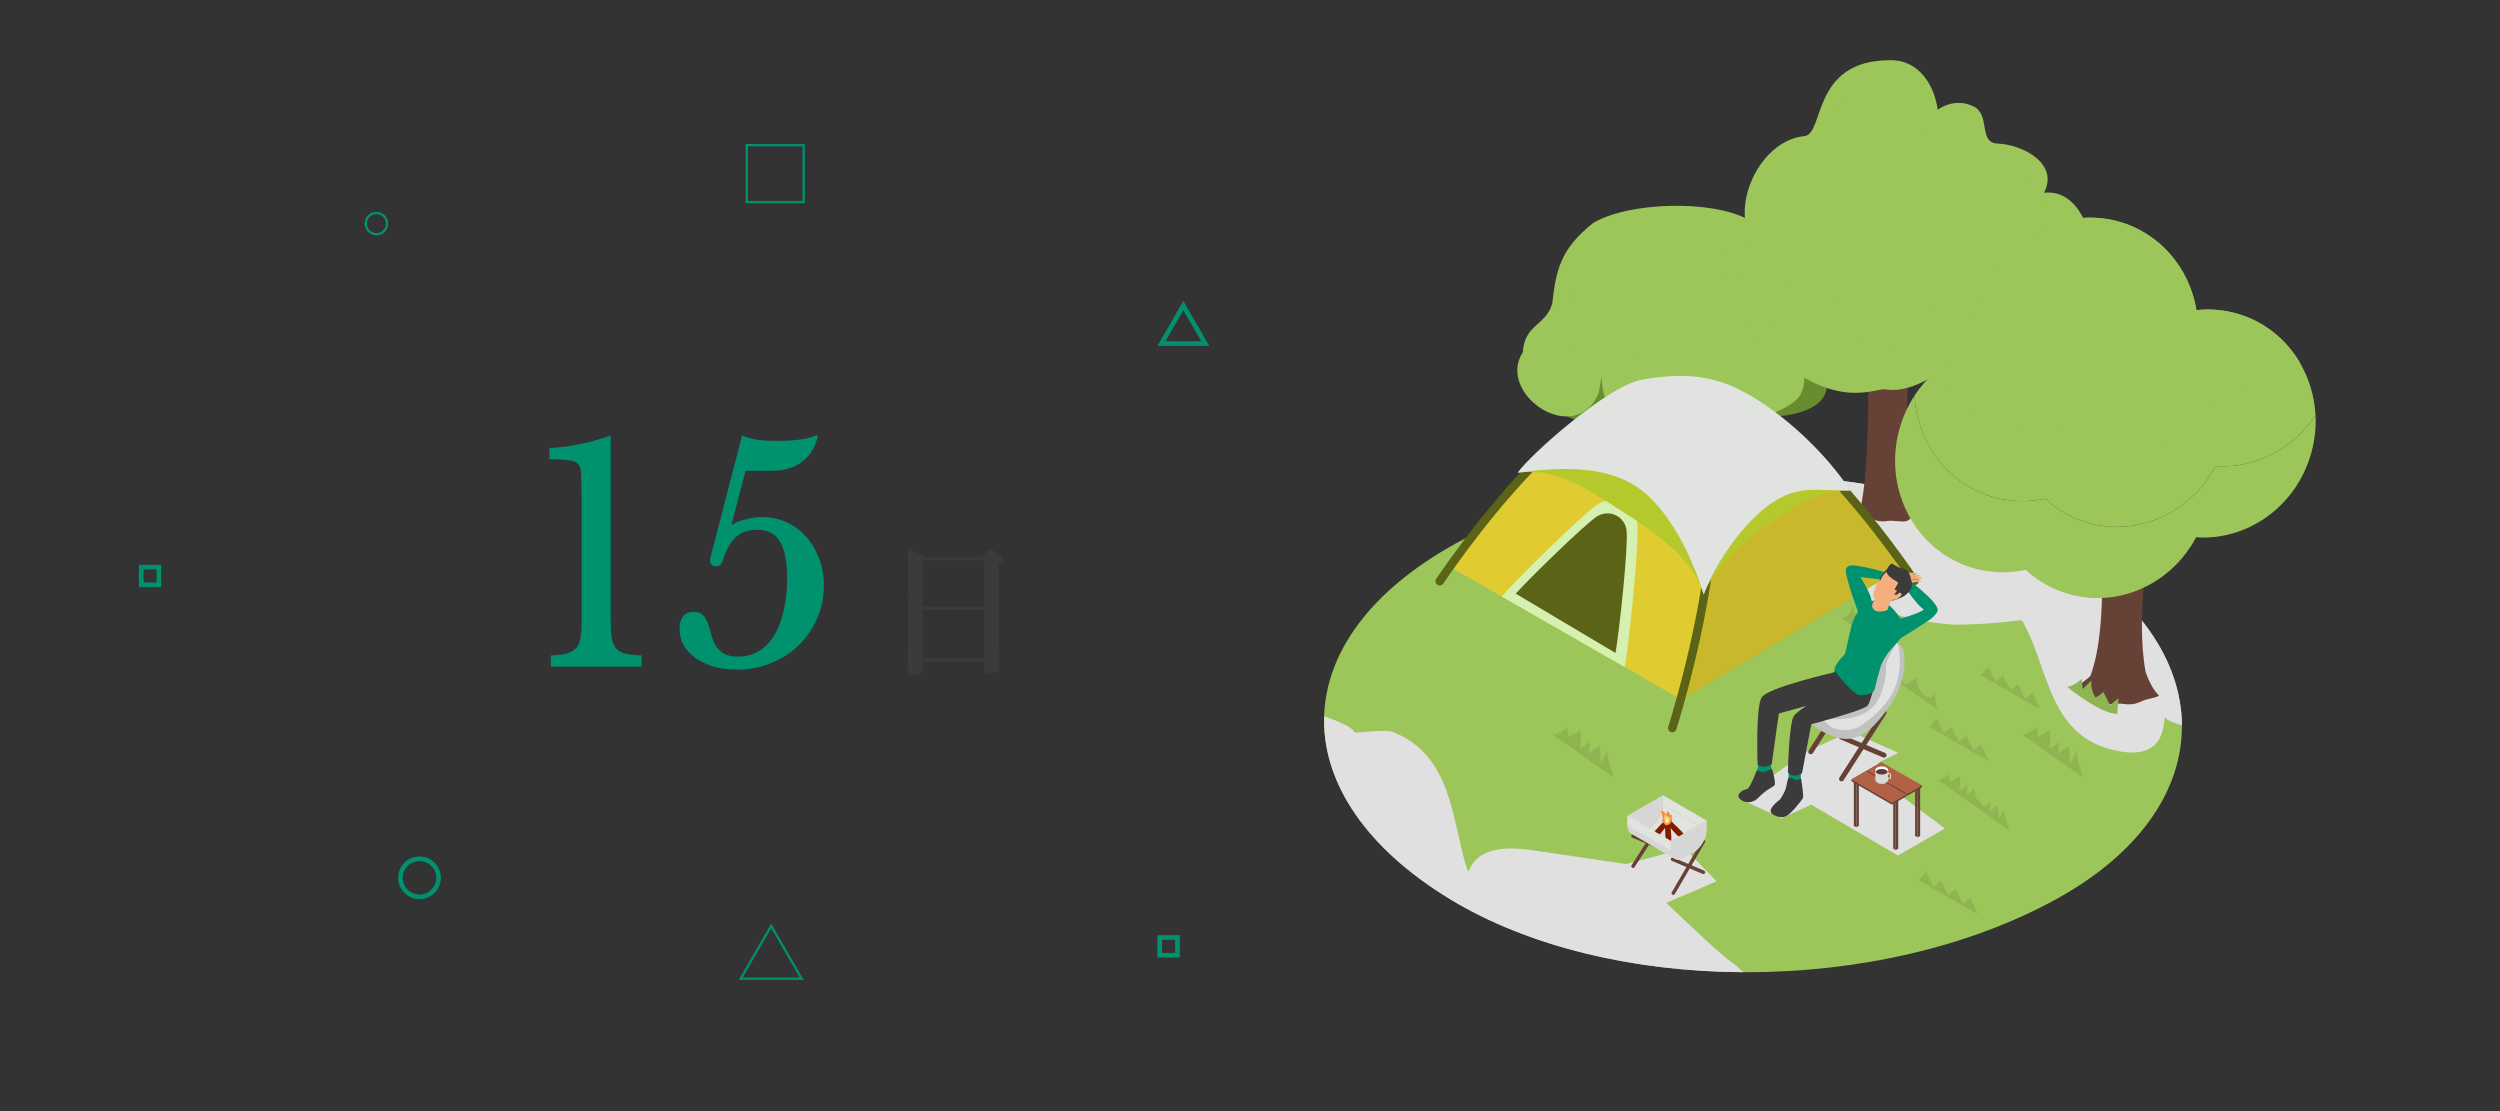 <svg width="540" height="240" viewBox="0 0 540 240" fill="none" xmlns="http://www.w3.org/2000/svg">
<rect x="0" y="0" width="540" height="240" fill="#333333" stroke="none"/>
<g clip-path="url(#clip0_561_1530)">
<path d="M443.768 118.358C480.067 139.299 480.728 174.079 444.194 194.192C405.874 215.289 347.786 215.25 313.166 194.192C277.362 172.414 276.674 139.296 312.74 118.356C348.803 97.415 407.468 97.415 443.768 118.356V118.358Z" fill="#9CC55A"/>
<g style="mix-blend-mode:multiply">
<path d="M376.542 209.998C376.436 209.998 376.327 209.998 376.22 209.995C352.952 209.834 330.214 204.561 313.168 194.192C294.952 183.112 285.827 169.101 286.006 155.248C286.006 155.068 286.013 154.892 286.018 154.715C287.845 155.345 292.146 156.894 292.526 158.16C293.243 158.421 299.226 157.491 300.688 158.04C313.98 163.086 313.631 178.055 316.888 187.646C317.778 190.266 316.223 181.532 330.564 183.586C333.063 183.943 351.233 186.63 351.233 186.63L363.906 183.276L370.772 190.352L359.927 195.029C359.927 195.029 371.154 205.827 373.655 207.557C374.681 208.267 375.648 209.095 376.542 209.998Z" fill="#E0E0E0"/>
</g>
<g style="mix-blend-mode:multiply">
<path d="M471.295 156.647C469.626 156.214 468.087 155.647 467.754 154.969C466.955 154.821 468.773 164.347 457.562 162.24C442.667 159.443 442.588 144.894 437.474 135.384C436.078 132.79 438.729 134.568 423.294 134.928C418.228 135.051 399.524 132.25 397.592 124.595C390.549 121.2 381.077 120.737 373.779 117.308C367.675 114.434 362.682 108.177 361.379 103.532C390.304 100.461 421.315 105.403 443.77 118.356C461.947 128.841 471.188 142.801 471.295 156.647Z" fill="#E0E0E0"/>
</g>
<g style="mix-blend-mode:multiply">
<path d="M420.096 178.962L406.684 168.926L405.851 164.673L410.016 162.623L399.688 157.985L390.575 162.188L375.707 172.539L384.843 176.735L391.212 173.809L409.939 184.788L420.096 178.962Z" fill="#E0E0E0"/>
</g>
<path d="M370.355 119.034C368.934 119.084 367.949 119.333 367.25 119.018C366.63 118.737 366.235 117.923 365.945 117.455C365.727 117.104 365.618 114.963 365.797 114.471C368.932 105.836 367.12 89.999 367.12 89.999L375.553 91.194C375.553 91.194 374.205 105.718 375.939 115.246C375.991 115.534 376.49 117.455 374.223 118.576C372.264 119.544 371.306 119.002 370.355 119.036V119.034Z" fill="#664135"/>
<path d="M365.707 45.797C359.133 48.809 343.748 62.005 337.77 88.82C338.244 91.471 346.118 91.035 346.118 91.035C346.118 91.035 347.083 95.658 353.954 97.18C360.339 98.595 362.777 97.379 362.777 97.379C362.777 97.379 369.654 101.094 373.69 100.52C384.551 98.976 382.543 89.999 382.543 89.999C382.543 89.999 393.161 90.01 394.512 84.225C395.923 78.167 379.58 75.329 380.239 69.097C380.4 67.58 378.25 66.663 376.296 64.545C374.45 62.545 372.281 42.786 365.707 45.797Z" fill="#698C31"/>
<path d="M380.553 49.814C375.464 42.969 352.815 42.983 344.162 48.133C336.894 53.865 336.104 58.564 335.285 65.54C333.971 70.342 329.265 70.02 328.941 76.066C323.087 84.993 340.167 96.832 345.327 84.921C347.606 72.839 341.588 96.744 358.969 88.522C359.89 95.431 371.128 98.189 373.918 94.283C376.708 90.377 385.985 89.491 388.683 85.538C391.38 81.582 388.329 74.118 385.472 72.784C381.002 66.418 392.247 65.543 380.555 49.814H380.553Z" fill="#9CC55A"/>
<path d="M369.388 51.077C361.893 44.051 337.135 46.43 341.602 62.129C327.445 69.126 343.418 82.356 355.001 76.876C359.232 86.386 369.828 81.213 362.751 73.392C368.605 75.434 381.761 77.976 372.665 66.384C369.685 62.143 377.18 61.56 369.388 51.077Z" fill="#9CC55A"/>
<path d="M408.512 112.482C410.124 112.538 411.238 112.822 412.031 112.464C412.734 112.146 413.181 111.223 413.511 110.692C413.758 110.293 415.728 111.175 415.937 110.035C416.146 108.894 413.881 107.869 413.679 107.308C410.124 97.52 412.979 71.628 412.979 71.628L403.419 72.982C403.419 72.982 404.145 97.386 402.179 108.186C402.12 108.513 401.553 110.69 404.125 111.96C406.345 113.058 407.432 112.443 408.51 112.482H408.512Z" fill="#664135"/>
<path d="M414.963 36.043C417.655 38.535 450.184 54.148 450.677 53.588C452.663 51.336 449.653 64.853 445.077 69.111C440.499 73.365 433.378 73.771 433.378 73.771C433.378 73.771 433.378 80.321 425.591 82.047C418.352 83.653 417.21 81.469 417.21 81.469C417.21 81.469 411.883 84.928 407.334 84.111C405.06 83.703 396.734 88.908 382.913 76.497C371.686 66.414 375.272 50.558 385.437 41.379C391.813 35.621 412.348 33.627 414.963 36.047V36.043Z" fill="#9CC55A"/>
<path d="M451.344 52.98C451.126 58.473 425.886 64.949 425.311 69.319C424.342 76.726 408.135 78.246 406.179 70.761C406.179 70.761 397.742 77.758 390.176 75.74C385.255 74.427 374.975 65.538 380.488 54.879C372.117 47.018 379.462 30.37 389.724 29.402C394.164 28.982 391.168 13.002 408.247 13.002C414.507 12.882 417.878 18.5 418.54 23.714C419.569 22.947 422.74 21.219 426.34 23.015C429.94 24.811 427.327 30.849 431.44 31.008C437.035 31.225 444.789 35.414 441.511 41.627C445.981 41.146 448.866 44.409 450.289 47.85C451.056 49.692 451.401 51.588 451.347 52.98H451.344Z" fill="#9CC55A"/>
<path d="M446.911 48.465C445.079 52.549 427.563 57.702 423.702 54.985C422.867 65.738 416.593 67.169 411.417 66.239C407.164 65.475 409.368 61.755 402.992 60.462C398.638 59.58 397.042 68.158 389.475 66.146C387.073 65.502 384.758 58.65 384.758 49.707C384.758 40.764 391.897 30.602 396.218 33.557C396.109 33.332 395.161 27.517 396.441 24.383C397.721 21.248 402.29 18.878 407.495 19.363C412.698 19.847 417.051 21.012 415.95 29.404C416.979 28.637 421.745 27.605 422.937 28.116C426.305 28.985 427.381 29.787 428.582 33.625C434.218 34.718 440.506 37.412 437.228 43.622C441.697 43.141 445.488 45.026 446.911 48.465Z" fill="#9CC55A"/>
<path d="M457.687 151.982C455.782 152.05 454.463 152.383 453.526 151.961C452.693 151.585 452.164 150.494 451.776 149.868C451.483 149.396 449.154 150.439 448.907 149.09C448.659 147.74 451.338 146.529 451.578 145.867C455.78 134.293 453.351 113.067 453.351 113.067L464.653 114.668C464.653 114.668 461.116 132.304 463.438 145.073C463.484 145.327 464.698 148.716 466.221 150.097C466.752 150.58 463.901 150.854 462.869 151.365C460.242 152.662 458.96 151.936 457.684 151.982H457.687Z" fill="#664135"/>
<path d="M437.559 123.085C434.04 123.86 430.316 123.826 426.632 122.826C414.002 119.399 406.666 105.952 410.241 92.793C410.972 90.103 412.104 87.633 413.548 85.433C414.068 95.653 420.766 104.718 430.81 107.444C434.494 108.445 438.217 108.479 441.737 107.703C444.382 110.15 447.612 112.003 451.294 113.001C462.116 115.938 473.313 110.558 478.543 100.677C487.103 101.266 495.358 96.964 500.155 89.665C500.286 92.294 500.014 94.995 499.281 97.688C496.121 109.311 485.5 116.825 474.362 116.058C469.132 125.94 457.935 131.318 447.112 128.383C443.429 127.383 440.198 125.532 437.556 123.085H437.559Z" fill="#9CC55A"/>
<path d="M500.152 89.668C495.36 96.969 487.1 101.269 478.545 100.679C473.313 110.558 462.116 115.94 451.288 113.003C447.611 111.999 444.377 110.15 441.732 107.699C438.214 108.479 434.496 108.442 430.808 107.444C420.761 104.716 414.063 95.655 413.543 85.433C414.701 83.667 416.067 82.077 417.601 80.689C419.876 78.602 422.52 76.976 425.358 75.896C425.868 74.411 426.497 72.996 427.235 71.676C427.28 69.618 427.571 67.53 428.14 65.445C431.718 52.286 444.851 44.394 457.478 47.816C466.581 50.29 472.941 57.968 474.434 66.992C477.204 66.688 480.061 66.888 482.885 67.657C488.902 69.283 493.721 73.191 496.722 78.262C498.735 81.657 499.938 85.567 500.15 89.668H500.152Z" fill="#9CC55A"/>
<path d="M496.726 78.26C491.964 82.605 485.654 84.964 479.169 84.515C473.941 94.403 462.746 99.779 451.919 96.842C448.237 95.844 445.007 93.988 442.361 91.543C438.847 92.317 435.117 92.285 431.438 91.283C425.421 89.656 420.608 85.751 417.605 80.686C419.88 78.6 422.524 76.974 425.362 75.894C425.872 74.409 426.501 72.993 427.239 71.673C427.284 69.616 427.575 67.527 428.144 65.443C431.722 52.284 444.855 44.391 457.482 47.814C466.585 50.288 472.945 57.965 474.438 66.99C477.208 66.686 480.065 66.886 482.889 67.654C488.906 69.281 493.725 73.188 496.726 78.26Z" fill="#9CC55A"/>
<path d="M450.072 168.028C449.393 166.399 448.301 162.988 448.673 161.843C448.499 162.376 447.18 164.941 447.18 164.941L446.883 161.081L444.592 162.723L444.833 160.164C444.833 160.164 443.668 161.242 442.622 161.614C443.071 159.781 442.783 157.692 442.783 157.692L440.159 159.191L439.941 157.014C439.941 157.014 438.336 158.531 436.793 158.708L439.326 160.487L450.069 168.028H450.072Z" fill="#8FB553"/>
<path d="M348.681 168.028C348.002 166.399 346.911 162.988 347.283 161.843C347.108 162.376 345.789 164.941 345.789 164.941L345.492 161.081L343.202 162.723L343.442 160.164C343.442 160.164 342.278 161.242 341.231 161.614C341.681 159.781 341.393 157.692 341.393 157.692L338.769 159.191L338.551 157.014C338.551 157.014 336.946 158.531 335.402 158.708L337.936 160.487L348.679 168.028H348.681Z" fill="#8FB553"/>
<path d="M432.975 174.539C432.837 174.959 431.799 176.977 431.799 176.977L431.565 173.938L429.763 175.231L429.952 173.217C429.952 173.217 429.232 173.879 428.497 174.235C428.44 174.059 426.706 172.203 426.706 172.203L426.563 170.368L424.76 171.661L424.949 169.647C424.949 169.647 424.032 170.495 423.21 170.788C423.564 169.346 423.337 167.701 423.337 167.701L421.272 168.881L421.101 167.166C421.101 167.166 419.839 168.359 418.625 168.5L420.62 169.899L423.696 172.058C423.673 172.06 423.65 172.067 423.628 172.069L425.623 173.469L434.078 179.404C433.545 178.123 432.685 175.437 432.977 174.535L432.975 174.539Z" fill="#8FB553"/>
<path d="M418.629 153.37C417.95 151.741 417.773 150.138 418.143 148.99C417.968 149.523 417.786 150.065 417.403 150.378C417.019 150.691 416.388 150.732 415.735 150.283C415.072 149.827 414.538 148.974 414.286 148.212C414.034 147.45 414.009 146.754 413.989 146.078C413.304 146.935 412.416 147.568 411.372 147.94C410.212 146.033 409.495 143.973 409.379 142.213C409.265 143.07 409.038 143.848 408.712 144.531C408.283 143.143 407.713 141.655 407.672 140.537C407.808 142.485 406.891 143.869 405.348 144.048L407.881 145.826L418.624 153.367L418.629 153.37Z" fill="#8FB553"/>
<path d="M427.893 160.718L426.295 162.049L424.701 158.879L423.106 160.21L421.51 157.037L419.914 158.368L418.318 155.195L416.723 156.998L429.488 164.363L427.893 160.718Z" fill="#8FB553"/>
<path d="M425.601 193.851L424.006 195.183L422.41 192.012L420.814 193.343L419.218 190.17L417.625 191.502L416.029 188.329L414.434 190.132L427.199 197.496L425.601 193.851Z" fill="#8FB553"/>
<path d="M457.32 154.191L457.595 150.795L455.766 152.331L454.324 149.43C454.324 149.43 453.65 150.253 452.606 150.628C451.446 148.72 451.746 146.972 451.746 146.972L449.866 148.84L449.648 146.663C449.648 146.663 448.044 148.18 446.5 148.357C446.5 148.357 453.761 154.322 457.318 154.188L457.32 154.191Z" fill="#8FB553"/>
<path d="M411.019 142.83C410.341 141.202 410.164 139.598 410.533 138.45C410.359 138.983 410.177 139.526 409.794 139.838C409.41 140.151 408.779 140.192 408.125 139.743C407.462 139.287 406.929 138.435 406.677 137.673C406.425 136.91 406.4 136.214 406.38 135.538C405.694 136.396 404.807 137.028 403.762 137.4C402.603 135.493 401.885 133.434 401.77 131.674C401.656 132.531 401.429 133.309 401.102 133.992C400.673 132.604 400.103 131.116 400.063 129.998C400.199 131.946 399.282 133.329 397.738 133.508L400.271 135.287L411.015 142.828L411.019 142.83Z" fill="#8FB553"/>
<path d="M439.039 149.575L437.443 150.907L435.85 147.736L434.252 149.067L432.658 145.894L431.063 147.226L429.467 144.053L427.871 145.856L440.637 153.22L439.039 149.575Z" fill="#8FB553"/>
<path d="M339.227 92.872C339.572 92.587 351.03 82.16 360.286 81.512C369.545 80.863 378.497 88.01 378.497 88.01L339.227 92.872Z" fill="#5A6316"/>
<path d="M362.272 86.311C380.465 75.554 410.786 122.76 410.786 122.76L363.16 151.092C363.16 151.092 344.079 97.068 362.272 86.311Z" fill="#C9B82B"/>
<path d="M413.52 126.398C413.223 126.398 412.932 126.253 412.755 125.988C412.674 125.863 404.405 113.428 394.038 102.475C384.657 92.564 371.612 81.85 362.739 87.098C362.303 87.357 361.743 87.212 361.484 86.776C361.225 86.341 361.37 85.78 361.806 85.522C366.257 82.891 371.841 83.419 378.403 87.094C383.49 89.942 389.203 94.698 395.384 101.232C405.855 112.3 414.201 124.852 414.283 124.976C414.562 125.398 414.446 125.965 414.024 126.244C413.87 126.346 413.693 126.396 413.52 126.396V126.398Z" fill="#5A6316"/>
<path d="M362.275 86.311C344.083 75.554 313.762 122.76 313.762 122.76L363.163 151.092C363.163 151.092 380.468 97.068 362.275 86.311Z" fill="#E0CC30"/>
<path d="M324.391 128.859C326.434 126.226 341.526 111.386 345.01 108.987C348.458 106.614 353.216 108.749 353.66 112.908C354.137 117.367 351.742 140.356 350.889 144.057L324.391 128.859Z" fill="#D6F0B2"/>
<path d="M327.398 128.228C330.476 124.799 341.996 113.572 344.811 111.636C345.521 111.148 346.34 110.889 347.183 110.889C349.323 110.889 351.109 112.477 351.334 114.586C351.718 118.179 349.847 135.74 348.953 141.05L327.398 128.228Z" fill="#5A6316"/>
<path d="M361.213 158.187C361.12 158.187 361.027 158.173 360.934 158.144C360.453 157.989 360.187 157.475 360.339 156.994C360.387 156.844 365.165 141.807 367.664 125.668C370.922 104.627 368.897 91.291 361.808 87.1C352.931 81.852 339.868 92.591 330.473 102.527C320.097 113.498 311.83 125.933 311.746 126.058C311.467 126.48 310.9 126.595 310.477 126.317C310.055 126.038 309.939 125.471 310.219 125.049C310.303 124.924 318.658 112.355 329.14 101.271C335.328 94.728 341.048 89.962 346.137 87.109C352.704 83.428 358.29 82.895 362.741 85.526C370.64 90.198 372.905 103.804 369.471 125.97C366.949 142.247 362.133 157.402 362.085 157.554C361.96 157.942 361.601 158.191 361.213 158.191V158.187Z" fill="#5A6316"/>
<g style="mix-blend-mode:multiply">
<path d="M327.848 102.105C336.267 100.962 342.761 105.566 349.911 110.15C357.061 114.734 365.523 120.299 367.992 128.421C370.458 121.697 379.199 114.924 383.235 112.339C387.273 109.753 392.191 105.873 399.36 105.907C394.032 97.81 385.441 91.836 376.938 87.175C369.797 83.26 363.185 82.866 354.553 84.413C347.278 85.717 330.326 98.356 327.848 102.103V102.105Z" fill="#B6C92C"/>
</g>
<path d="M327.85 102.105C336.269 100.962 346.095 100.384 353.245 104.968C360.395 109.551 365.525 120.299 367.992 128.421C370.458 121.697 376.602 112.874 382.488 108.787C388.371 104.7 392.552 105.961 399.718 105.995C394.391 97.898 385.441 89.454 376.938 84.794C369.797 80.879 363.185 80.484 354.553 82.031C347.278 83.335 330.326 98.354 327.848 102.103L327.85 102.105Z" fill="#E0E3DF"/>
<path d="M397.756 168.776C397.659 168.776 397.559 168.749 397.47 168.692C397.223 168.534 397.153 168.205 397.311 167.96L406.513 153.639C406.672 153.392 407.002 153.322 407.247 153.478C407.494 153.637 407.564 153.966 407.408 154.211L398.206 168.531C398.104 168.69 397.933 168.776 397.759 168.776H397.756Z" fill="#664135"/>
<path d="M406.96 163.653C406.892 163.653 406.822 163.639 406.754 163.61L397.552 159.724C397.282 159.611 397.155 159.298 397.268 159.028C397.382 158.758 397.693 158.631 397.965 158.745L407.167 162.63C407.437 162.743 407.564 163.056 407.451 163.326C407.364 163.528 407.167 163.65 406.96 163.65V163.653Z" fill="#664135"/>
<path d="M391.116 162.927C391.018 162.927 390.918 162.9 390.83 162.843C390.582 162.684 390.512 162.355 390.671 162.11L399.873 147.79C400.032 147.543 400.361 147.473 400.606 147.629C400.853 147.788 400.924 148.117 400.767 148.362L391.565 162.682C391.463 162.841 391.293 162.927 391.118 162.927H391.116Z" fill="#664135"/>
<path d="M400.32 157.801C400.252 157.801 400.181 157.788 400.113 157.758L390.911 153.871C390.641 153.757 390.514 153.444 390.627 153.174C390.741 152.904 391.054 152.777 391.324 152.891L400.526 156.778C400.796 156.892 400.924 157.205 400.81 157.475C400.724 157.676 400.526 157.799 400.32 157.799V157.801Z" fill="#821C00"/>
<path d="M407.278 153.719C408.817 151.705 412.14 147.035 411.246 140.852C410.919 138.587 403.687 133.837 402.332 135.556C401.776 136.26 396.909 145.334 396.201 149.557L389.419 152.093C389.119 152.265 388.924 154.472 389.224 154.646C389.224 154.646 392.753 158.504 397.543 159.477C402.332 160.45 405.739 155.733 407.278 153.719Z" fill="#BFC2BE"/>
<path d="M410.145 139.752C409.818 137.487 402.586 132.737 401.231 134.457C400.661 135.18 399.812 144.874 395.052 148.795C395.052 148.795 390.292 152.496 390.587 152.669C390.587 152.669 395.695 157.325 395.831 157.243C395.831 157.243 399.313 158.559 402.048 156.672C408.882 151.95 411.184 146.951 410.147 139.752H410.145Z" fill="#E0E3DF"/>
<path d="M407.357 144.515C407.455 145.96 407.039 147.4 406.651 148.795C406.263 150.19 405.632 151.541 404.638 152.596C403.489 153.812 401.914 154.565 400.284 154.953C398.657 155.34 396.968 155.39 395.293 155.37C395.674 154.776 396.269 154.356 396.846 153.95C398.08 153.081 399.32 152.19 400.293 151.038C403.094 147.72 403.281 142.785 406.036 139.43C406.395 138.992 406.928 138.475 407.552 138.657C408.129 138.825 409.661 138.264 409.607 138.727C409.505 139.571 407.219 142.487 407.355 144.517L407.357 144.515Z" fill="#BFC2BE"/>
<path d="M382.39 162.621L382.624 166.765L382.39 168.123C382.386 168.726 380.581 170.303 379.882 170.366C379.183 170.43 379.165 168.307 379.362 167.465C379.873 165.293 379.934 163.812 379.934 163.812L382.388 162.621H382.39Z" fill="#00916E"/>
<path d="M382.743 166.05L380.807 166.867L379.47 166.368C379.47 166.368 377.829 170.713 377.277 170.466C377.277 170.466 375.863 170.758 375.532 171.691C375.2 172.623 377.027 173.609 378.342 173.192C379.656 172.772 379.604 172.314 381.02 171.183C382.16 170.273 382.493 170.269 383.256 169.67C383.728 169.298 382.745 166.05 382.745 166.05H382.743Z" fill="#3C3A3A"/>
<path d="M398.445 150.178L384.227 154.118L382.677 165.15C381.594 165.483 380.718 166.007 379.646 165.172C379.646 165.172 379.181 152.861 380.495 150.671C381.807 148.48 396.112 145.25 396.112 145.25L398.759 147.235L398.445 150.181V150.178Z" fill="#3C3A3A"/>
<path d="M404.408 147.582C404.474 148.208 403.922 150.995 403.922 150.995C403.922 150.995 401.881 151.798 401.057 151.648C399.607 151.388 395.621 153.07 395.374 147.716C395.287 145.872 397.355 143.465 397.355 143.465C397.355 143.465 404.358 147.112 404.408 147.58V147.582Z" fill="#3C3A3A"/>
<path d="M388.856 164.757C388.856 164.757 389.167 167.109 388.843 169.189C388.516 171.269 387.699 173.55 387.052 173.609C386.405 173.668 386.021 173.487 384.707 173.432C385.667 172.571 385.862 170.666 386.044 169.888C386.516 167.874 386.305 165.601 386.305 165.601L388.856 164.757Z" fill="#00916E"/>
<path d="M389.025 168.116L388.054 168.602C388.054 168.602 386.792 167.79 386.374 168.087C385.979 168.368 385.995 169.65 385.693 170.45C385.271 171.575 384.515 172.655 384.488 172.673C384.488 172.673 383.437 173.51 383.092 173.918C382.574 174.53 382.345 175.013 382.526 175.49C382.708 175.966 384.442 176.857 385.652 176.367C386.862 175.878 389.134 172.886 389.411 172.426C389.688 171.965 389.027 168.116 389.027 168.116H389.025Z" fill="#3C3A3A"/>
<path d="M403.336 152.474C402.397 153.478 391.24 156.436 391.24 156.436C391.24 156.436 389.445 165.805 389.288 166.771C389.132 167.737 386.335 167.837 386.188 166.667C386.188 166.667 386.419 156.186 387.49 154.621C388.562 153.054 398.209 147.411 398.209 147.411L402.921 145.794L405.413 145.352C405.413 145.352 404.276 151.469 403.336 152.474Z" fill="#3C3A3A"/>
<path d="M414.437 124.185C414.11 124.191 413.576 124.092 413.213 124.105C412.589 124.128 412.09 124.225 412.09 124.225C411.536 124.25 412.072 124.665 412.451 124.618C412.63 124.597 413.297 124.622 413.297 124.622C413.297 124.622 414.151 124.584 414.539 124.545C415.031 124.495 414.829 124.178 414.437 124.187V124.185Z" fill="#F5AF7E"/>
<path d="M414.313 123.906C414.404 124.055 413.389 124.112 413.389 124.112C413.389 124.112 412.549 124.244 412.036 124.273C411.914 124.055 412.011 123.754 412.297 123.692C412.454 123.722 413.326 123.738 413.326 123.738C413.326 123.738 414.222 123.756 414.313 123.906Z" fill="#F5AF7E"/>
<path d="M414.828 125.298C414.51 125.101 412.96 125.391 413 125.271C413.019 125.214 413.314 125.192 413.695 125.174C413.99 125.16 414.812 125.062 414.812 125.062C414.812 125.062 415.32 124.96 415.155 124.77C414.989 124.579 414.31 124.659 414.029 124.647C413.473 124.625 412.848 124.643 412.746 124.643C412.674 124.643 412.889 124.421 412.767 124.314C412.633 124.196 412.281 124.171 412.281 124.171C412.501 123.935 412.417 123.774 412.211 123.697C411.67 123.668 408.622 124.06 408.622 124.06L406.52 123.935L406.293 125.013L408.735 125.351C408.735 125.351 409.891 125.777 410.272 125.952C410.474 126.042 411.477 125.997 412.508 125.908C413.491 125.825 414.415 125.625 414.544 125.616C414.819 125.595 415.143 125.502 414.828 125.307V125.298Z" fill="#F5AF7E"/>
<path d="M410.274 125.942C410.515 126.058 411.003 126.203 411.307 126.326C411.661 126.469 412.673 127.049 412.735 126.793C412.767 126.657 412.619 126.489 412.353 126.273C412.215 126.16 411.927 126.122 411.766 126.006C411.518 125.831 411.409 125.593 411.339 125.541C411.094 125.357 410.976 124.908 410.685 124.885C410.395 124.863 409.809 125.718 410.277 125.945L410.274 125.942Z" fill="#F5AF7E"/>
<path d="M401.35 124.094C400.722 123.125 399.802 122.869 398.692 123.076C398.554 124.643 401.457 132.49 401.457 132.49C401.457 132.49 404.406 132.166 404.401 130.637C404.396 128.639 402.245 125.09 401.353 124.094H401.35Z" fill="#00916E"/>
<path d="M398.781 123.076C398.781 123.076 398.811 123.522 399.453 124.239C400.096 124.956 402.349 125.482 402.349 125.482C402.349 125.482 401.718 124.375 401.323 123.819C400.926 123.264 400.286 122.944 399.607 122.885C399.308 122.86 398.784 123.076 398.784 123.076H398.781Z" fill="#00916E"/>
<path d="M408.369 123.967C408.369 123.967 400.908 121.644 399.356 122.234C398.968 122.382 398.652 122.887 398.691 123.164C399.528 124.45 401.544 124.62 401.544 124.62L408.19 125.378L408.369 123.969V123.967Z" fill="#00916E"/>
<path d="M410.528 137.779C410.929 136.824 410.759 135.001 410.759 135.001C411.617 134.003 407.03 129.115 405.82 129.449C405.82 129.449 402.996 129.968 402.102 131.1C401.208 132.232 400.393 133.22 399.814 135.647L398.502 141.34C397.962 141.748 396.003 144.009 396.257 144.733C396.511 145.454 400.522 150.178 401.716 150.178C402.91 150.178 404.769 149.956 404.973 148.693C405.18 147.43 406.313 143.687 406.313 143.687C407.627 140.489 410.078 138.847 410.528 137.781V137.779Z" fill="#00916E"/>
<path d="M417.495 129.889C416.172 128.36 413.33 125.981 413.026 125.992C412.349 126.017 411.818 127.195 411.986 127.519C412.077 127.693 414.09 130.671 415.561 131.685C414.09 132.719 410.627 133.475 409.067 134.153C406.902 135.096 408.509 139.031 410.057 138.142C410.057 138.142 417.025 133.967 417.706 133.11C418.387 132.254 419.266 131.928 417.495 129.887V129.889Z" fill="#00916E"/>
<path d="M410.039 123.119C409.56 122.776 408.571 122.715 408.062 122.747C407.277 122.794 406.214 124.72 406.13 124.935C406.046 125.151 405.938 125.865 405.938 125.865C405.938 125.865 410.693 123.588 410.039 123.121V123.119Z" fill="#3C3A3A"/>
<path d="M404.81 128.469C404.669 128.984 405.105 129.208 404.912 129.598C404.733 129.959 404.542 130.011 404.404 130.637C404.265 131.263 404.826 131.987 405.596 132.098C406.113 132.173 407.72 131.928 407.732 131.662C408.052 130.417 408.333 129.975 408.969 129.462C410.346 128.356 405.779 128.024 404.812 128.469H404.81Z" fill="#F5AF7E"/>
<path d="M405.32 129.569C405.005 129.372 404.614 129.032 404.576 128.796C404.537 128.562 405.207 126.396 405.375 126.081C405.543 125.766 406.165 125.326 406.165 125.326C406.165 125.326 406.485 124.704 406.641 124.452C407.94 122.364 410.285 122.828 411.574 124.661C413.21 126.993 411.356 127.716 409.688 128.882C409.451 129.047 409.106 129.07 408.895 129.265C408.705 129.44 408.242 129.592 407.867 129.712C407.495 129.832 405.575 129.728 405.32 129.567V129.569Z" fill="#F5AF7E"/>
<path d="M412.522 127.598C412.983 126.847 413.142 126.031 412.786 125.124C412.554 124.203 412.366 122.992 410.441 122.656C409.948 122.57 408.636 121.688 408.636 121.688C408.636 121.688 407.853 122.146 407.567 123.128C407.567 123.128 406.886 124.042 409.628 125.559C409.932 125.727 410.01 125.956 410.01 125.956C410.01 125.956 409.347 127.013 409.267 127.258C409.163 127.582 409.819 127.365 409.694 127.655C409.549 127.993 409.045 128.451 409.045 128.451L409.919 128.417C409.919 128.417 410.007 128.281 410.171 128.48C410.252 128.58 409.499 128.975 409.065 129.331C408.909 129.46 408.623 129.766 408.623 129.766C408.623 129.766 410.591 129.295 411.483 128.61C411.984 128.224 412.332 127.848 412.525 127.598H412.522Z" fill="#3C3A3A"/>
<path d="M410.637 128.158C411.016 128.419 410.499 128.92 409.7 129.401C409.614 129.453 409.01 129.664 408.91 129.519C408.765 129.308 409.241 128.818 409.396 128.85C410.047 128.986 409.82 127.594 410.637 128.158Z" fill="#F5AF7E"/>
<path d="M414.204 180.865L413.664 180.552V169.534L414.204 169.844V180.865Z" fill="#664135"/>
<path d="M414.75 180.552L414.207 180.865V169.844L414.75 169.534V180.552Z" fill="#664135"/>
<path d="M409.476 183.607L408.934 183.296V172.276L409.476 172.589V183.607Z" fill="#664135"/>
<path d="M410.017 183.296L409.477 183.607V172.589L410.017 172.276V183.296Z" fill="#664135"/>
<path d="M400.976 178.687L400.434 178.374V168.597L400.976 168.908V178.687Z" fill="#664135"/>
<path d="M401.513 178.374L400.973 178.687V168.908L401.513 168.597V178.374Z" fill="#664135"/>
<path d="M415.124 169.677V170.06L412.008 171.87L411.994 171.877L411.667 171.688L402.91 166.637L403.058 166.551L403.242 166.447L403.253 166.44L406.19 164.746L415.124 169.677Z" fill="#664135"/>
<path d="M415.129 169.677L412.01 171.489L411.999 171.496L411.547 171.235L403.246 166.447L403.257 166.44L406.195 164.746L406.388 164.633L415.129 169.677Z" fill="#B06146"/>
<path d="M411.799 171.609V171.99L408.669 173.809L399.902 168.74V168.37L402.701 166.753L402.849 166.669L411.336 171.353L411.796 171.607L411.799 171.609Z" fill="#664135"/>
<path d="M411.799 171.609L411.46 171.806L408.666 173.426L399.902 168.37L402.701 166.753L402.849 166.669L403.032 166.562L403.044 166.556L411.796 171.607L411.799 171.609Z" fill="#B06146"/>
<path d="M407.854 166.49C407.854 166.538 407.852 166.585 407.847 166.633C407.84 166.697 407.829 166.758 407.815 166.817C407.668 167.427 407.118 167.88 406.46 167.88C405.802 167.88 405.25 167.425 405.105 166.81C405.091 166.751 405.08 166.692 405.073 166.631C405.069 166.583 405.066 166.536 405.066 166.488C405.066 166.458 405.066 166.427 405.071 166.397C405.075 166.431 405.082 166.465 405.094 166.499C405.144 166.653 405.273 166.801 405.48 166.919C406.024 167.234 406.907 167.234 407.45 166.919C407.654 166.801 407.781 166.653 407.831 166.502C407.842 166.468 407.849 166.433 407.852 166.399C407.854 166.429 407.856 166.458 407.856 166.488L407.854 166.49Z" fill="white"/>
<path d="M407.851 166.402C407.833 166.59 407.699 166.776 407.449 166.921C406.907 167.236 406.026 167.236 405.479 166.921C405.227 166.776 405.091 166.59 405.07 166.399C405.075 166.315 405.088 166.234 405.109 166.157C405.168 166.018 405.288 165.889 405.472 165.782C406.015 165.467 406.895 165.467 407.442 165.782C407.635 165.893 407.76 166.03 407.817 166.172C407.835 166.247 407.846 166.324 407.851 166.404V166.402Z" fill="white"/>
<path d="M407.765 166.901C407.747 167.077 407.622 167.254 407.388 167.388C406.877 167.685 406.049 167.685 405.536 167.388C405.3 167.252 405.171 167.075 405.152 166.896C405.157 166.817 405.168 166.742 405.189 166.667C405.243 166.538 405.357 166.415 405.531 166.315C406.042 166.021 406.871 166.021 407.384 166.315C407.565 166.42 407.683 166.547 407.735 166.683C407.751 166.753 407.763 166.826 407.767 166.901H407.765Z" fill="#663636"/>
<path d="M408.018 168.309H407.65V168.071H408.018C408.145 168.071 408.25 167.964 408.25 167.835V167.42C408.25 167.291 408.145 167.184 408.018 167.184H407.637V166.946H408.018C408.277 166.946 408.488 167.159 408.488 167.42V167.835C408.488 168.096 408.277 168.309 408.018 168.309Z" fill="#D8D9D7"/>
<path d="M407.705 168.763C407.637 168.84 407.571 168.917 407.503 168.994C407.449 169.055 407.378 169.112 407.292 169.164C406.84 169.43 406.103 169.43 405.646 169.164C405.556 169.112 405.483 169.051 405.429 168.987C405.36 168.91 405.295 168.831 405.227 168.754C405.292 168.831 405.379 168.901 405.488 168.965C406.032 169.282 406.911 169.282 407.453 168.965C407.558 168.903 407.642 168.835 407.705 168.76V168.763Z" fill="#C9C9C8"/>
<path d="M407.855 166.497L407.851 168.443C407.851 168.649 407.717 168.856 407.447 169.015C406.907 169.332 406.026 169.33 405.481 169.015C405.207 168.856 405.07 168.645 405.07 168.436L405.075 166.49C405.075 166.699 405.211 166.908 405.486 167.069C406.03 167.386 406.909 167.386 407.451 167.069C407.719 166.91 407.855 166.703 407.855 166.497Z" fill="#D8D9D7"/>
<path d="M361.438 193.3C361.373 193.3 361.307 193.284 361.246 193.248C361.062 193.142 361 192.906 361.107 192.724L367.606 181.57C367.712 181.386 367.948 181.325 368.13 181.432C368.314 181.538 368.375 181.774 368.268 181.956L361.77 193.11C361.699 193.232 361.57 193.3 361.438 193.3Z" fill="#664135"/>
<path d="M367.938 188.796C367.888 188.796 367.838 188.787 367.788 188.767L361.133 185.957C360.938 185.875 360.847 185.648 360.928 185.453C361.01 185.258 361.237 185.167 361.432 185.249L368.088 188.059C368.283 188.141 368.374 188.367 368.292 188.563C368.231 188.71 368.088 188.796 367.938 188.796Z" fill="#664135"/>
<path d="M352.739 187.49C352.669 187.49 352.596 187.469 352.533 187.428C352.354 187.313 352.301 187.077 352.417 186.898L359.072 176.542C359.188 176.363 359.424 176.313 359.603 176.426C359.783 176.542 359.835 176.778 359.719 176.957L353.064 187.313C352.991 187.426 352.867 187.49 352.739 187.49Z" fill="#664135"/>
<path d="M359.395 183.784C359.345 183.784 359.295 183.775 359.245 183.754L352.59 180.944C352.395 180.862 352.304 180.636 352.385 180.441C352.467 180.246 352.694 180.155 352.889 180.237L359.545 183.047C359.74 183.128 359.831 183.355 359.749 183.55C359.688 183.698 359.545 183.784 359.395 183.784Z" fill="#664135"/>
<path d="M368.594 179.295C368.598 181.051 367.363 183.185 365.836 184.067L356.445 178.615C357.973 177.735 359.208 175.598 359.203 173.843L368.594 179.295Z" fill="#E0E3DF"/>
<path d="M368.59 177.211L368.596 179.295L359.206 173.843L359.199 171.759L368.59 177.211Z" fill="#E0E3DF"/>
<path d="M365.837 184.065L363.703 185.299L354.312 179.846L356.446 178.615L365.837 184.065Z" fill="#E0E3DF"/>
<path d="M352.348 180.037C352.852 180.33 353.546 180.289 354.316 179.844L363.706 185.297C362.937 185.739 362.242 185.782 361.738 185.489C358.921 183.854 355.165 181.672 352.348 180.037Z" fill="#E0E3DF"/>
<path d="M359.199 171.759L359.206 173.843C359.21 175.596 357.975 177.733 356.448 178.615L354.312 179.846C352.784 180.726 351.543 180.019 351.538 178.265L351.531 176.181L359.199 171.759Z" fill="#D6D6D6"/>
<path d="M360.774 178.506C360.46 178.404 360.15 178.061 360.084 177.737L360.041 177.531C359.972 177.209 360.174 177.032 360.488 177.134L360.69 177.2C361.005 177.302 361.314 177.646 361.38 177.968L361.423 178.175C361.491 178.497 361.291 178.674 360.976 178.572L360.774 178.506Z" fill="#821C00"/>
<path d="M360.71 177.639C360.71 177.639 361.184 181.162 360.948 181.561C360.712 181.96 360.252 182.282 359.916 181.62C359.58 180.958 359.677 177.698 359.677 177.698C359.891 176.975 360.358 177.004 360.71 177.639Z" fill="#821C00"/>
<path d="M361.032 177.456C361.032 177.456 363.669 179.842 363.746 180.295C363.824 180.751 363.681 181.296 362.997 181.008C362.314 180.717 360.283 178.168 360.283 178.168C359.979 177.476 360.353 177.197 361.032 177.456Z" fill="#821C00"/>
<path d="M360.321 177.943C360.321 177.943 358.226 180.817 357.781 180.942C357.336 181.067 356.777 180.983 356.993 180.273C357.209 179.563 359.533 177.274 359.533 177.274C360.112 176.959 360.418 177.32 360.321 177.943Z" fill="#821C00"/>
<path d="M359.346 177.141C359.137 176.868 358.774 175.147 358.921 175.004C358.982 174.943 359.89 175.809 359.927 175.9C360.049 175.712 360.142 175.158 360.142 175.158C360.142 175.158 360.741 175.689 360.746 176.038C360.864 176.115 361.039 176.088 361.127 175.979C361.177 176.242 361.121 176.526 360.973 176.75C361.111 176.8 361.18 176.968 361.166 177.116C361.105 177.712 360.349 178.52 359.725 178.193C359.448 178.048 359.184 177.671 359.1 177.426C359.016 177.181 358.946 176.896 358.946 176.896C358.946 176.896 359.284 176.973 359.348 177.143L359.346 177.141Z" fill="#FF892B"/>
<path d="M359.453 176.605C359.489 176.249 359.528 175.9 359.528 175.9C359.528 175.9 360.066 176.367 360.145 176.39C360.231 176.413 360.315 176.34 360.406 176.34C360.54 176.34 360.622 176.49 360.651 176.621C360.729 176.95 360.683 177.306 360.529 177.608C360.477 177.71 360.409 177.808 360.311 177.867C360.122 177.978 359.78 177.842 359.644 177.685C359.514 177.535 359.575 177.358 359.555 177.154C359.535 176.95 359.414 176.964 359.453 176.608V176.605Z" fill="#FACA75"/>
<path d="M360.351 176.995C360.246 176.809 359.699 176.757 359.699 176.757C359.699 176.757 359.815 177.002 359.849 177.104C359.935 177.37 359.586 177.522 359.99 177.753C360.042 177.782 360.112 177.742 360.155 177.699C360.199 177.655 360.516 177.297 360.348 176.995H360.351Z" fill="#FDF2DB"/>
<path d="M361.735 185.489L352.345 180.037C351.848 179.749 351.541 179.136 351.539 178.263L360.929 183.716C360.932 184.586 361.24 185.199 361.735 185.489Z" fill="#D6D6D6"/>
<path d="M360.926 183.718L351.536 178.265L351.531 176.181L360.919 181.633L360.926 183.718Z" fill="#E0E3DF"/>
<path d="M368.589 177.211L368.596 179.295C368.601 181.048 367.366 183.185 365.838 184.067L363.702 185.299C362.175 186.179 360.933 185.471 360.929 183.718L360.922 181.634L368.589 177.211Z" fill="#D6D6D6"/>
<path d="M94.72 189.61C94.72 191.884 92.884 193.72 90.61 193.72C88.336 193.72 86.5 191.884 86.5 189.61C86.5 187.336 88.336 185.5 90.61 185.5C92.884 185.5 94.72 187.336 94.72 189.61Z" stroke="#00916E"/>
<path d="M83.6 48.3C83.6 49.57 82.57 50.6 81.3 50.6C80.03 50.6 79 49.57 79 48.3C79 47.03 80.03 46 81.3 46C82.57 46 83.6 47.03 83.6 48.3Z" stroke="#00916E" stroke-width="0.5" stroke-miterlimit="10"/>
<path d="M173.599 31.36H161.309V43.65H173.599V31.36Z" stroke="#00916E" stroke-width="0.5" stroke-miterlimit="10"/>
<path d="M30.5 126.33V122.5H34.33V126.33H30.5Z" stroke="#00916E"/>
<path d="M250.5 202.5H254.33V206.33H250.5V202.5Z" stroke="#00916E"/>
<path d="M260.334 74.21H250.866L255.6 66.001L260.334 74.21Z" stroke="#00916E"/>
<path d="M166.58 200L160 211.4H173.17L166.58 200Z" stroke="#00916E" stroke-width="0.5" stroke-miterlimit="10"/>
<path d="M131.915 133.632C131.915 135.296 131.979 136.64 132.107 137.664C132.278 138.645 132.598 139.435 133.067 140.032C133.537 140.587 134.198 140.971 135.051 141.184C135.947 141.397 137.121 141.525 138.571 141.568V144H118.987V141.568C120.395 141.525 121.526 141.397 122.379 141.184C123.275 140.928 123.958 140.544 124.427 140.032C124.939 139.477 125.259 138.731 125.387 137.792C125.558 136.811 125.643 135.573 125.643 134.08V110.592C125.643 108.117 125.622 106.069 125.579 104.448C125.579 102.827 125.515 101.76 125.387 101.248C125.174 100.309 124.534 99.733 123.467 99.52C122.401 99.307 120.801 99.2 118.667 99.2V96.768C120.758 96.683 122.955 96.405 125.259 95.936C127.606 95.424 129.825 94.805 131.915 94.08V133.632ZM158.046 113.152L158.174 113.344C158.814 112.875 159.752 112.491 160.99 112.192C162.227 111.851 163.464 111.68 164.702 111.68C166.579 111.68 168.328 112.064 169.95 112.832C171.571 113.557 172.958 114.581 174.11 115.904C175.304 117.227 176.243 118.805 176.926 120.64C177.608 122.432 177.95 124.373 177.95 126.464C177.95 129.024 177.459 131.413 176.478 133.632C175.539 135.808 174.216 137.728 172.51 139.392C170.846 141.013 168.862 142.293 166.558 143.232C164.296 144.171 161.843 144.64 159.198 144.64C157.406 144.64 155.742 144.427 154.206 144C152.67 143.531 151.347 142.912 150.238 142.144C149.171 141.376 148.318 140.459 147.678 139.392C147.08 138.283 146.782 137.088 146.782 135.808C146.782 134.656 147.038 133.76 147.55 133.12C148.104 132.48 148.872 132.16 149.854 132.16C150.75 132.16 151.411 132.395 151.838 132.864C152.307 133.333 152.67 133.931 152.926 134.656C153.182 135.381 153.416 136.171 153.63 137.024C153.843 137.835 154.142 138.603 154.526 139.328C154.952 140.053 155.528 140.651 156.254 141.12C157.022 141.589 158.067 141.824 159.39 141.824C161.054 141.824 162.547 141.44 163.87 140.672C165.192 139.861 166.302 138.731 167.198 137.28C168.094 135.787 168.776 134.016 169.246 131.968C169.758 129.877 170.014 127.552 170.014 124.992C170.014 121.365 169.502 118.699 168.478 116.992C167.496 115.285 165.832 114.432 163.486 114.432C161.694 114.432 160.222 114.923 159.07 115.904C157.96 116.843 157.043 118.379 156.318 120.512C156.062 121.28 155.827 121.771 155.614 121.984C155.4 122.197 155.123 122.304 154.782 122.304C153.843 122.304 153.374 121.877 153.374 121.024C153.374 120.811 153.395 120.64 153.438 120.512L160.286 94.08C161.224 94.464 162.291 94.763 163.486 94.976C164.68 95.147 166.11 95.232 167.774 95.232C171.742 95.232 174.579 94.827 176.286 94.016L176.67 94.08C176.158 96.512 175.027 98.389 173.278 99.712C171.571 101.035 169.374 101.696 166.686 101.696H161.054L158.046 113.152Z" fill="#00916E"/>
<path d="M212.531 142.969H199.312V144.438C199.312 145.292 198.672 145.719 197.391 145.719C196.474 145.719 196.016 145.365 196.016 144.656C196.141 140.312 196.203 135.036 196.203 128.828C196.203 124.818 196.151 121.359 196.047 118.453C197.297 118.953 198.536 119.562 199.766 120.281H212.141C213.161 119.198 213.781 118.656 214 118.656C214.229 118.656 214.859 119.083 215.891 119.938C216.401 120.385 216.656 120.714 216.656 120.922C216.656 121.182 216.339 121.521 215.703 121.938V125.594C215.703 132.885 215.766 139.062 215.891 144.125C215.891 145 215.229 145.438 213.906 145.438C212.99 145.438 212.531 145.083 212.531 144.375V142.969ZM212.531 142.234V131.703H199.312V142.234H212.531ZM212.531 130.969V121.016H199.312V130.969H212.531Z" fill="#3C3A3A"/>
</g>
<defs>
<clipPath id="clip0_561_1530">
<rect width="540" height="240" fill="white"/>
</clipPath>
</defs>
</svg>
